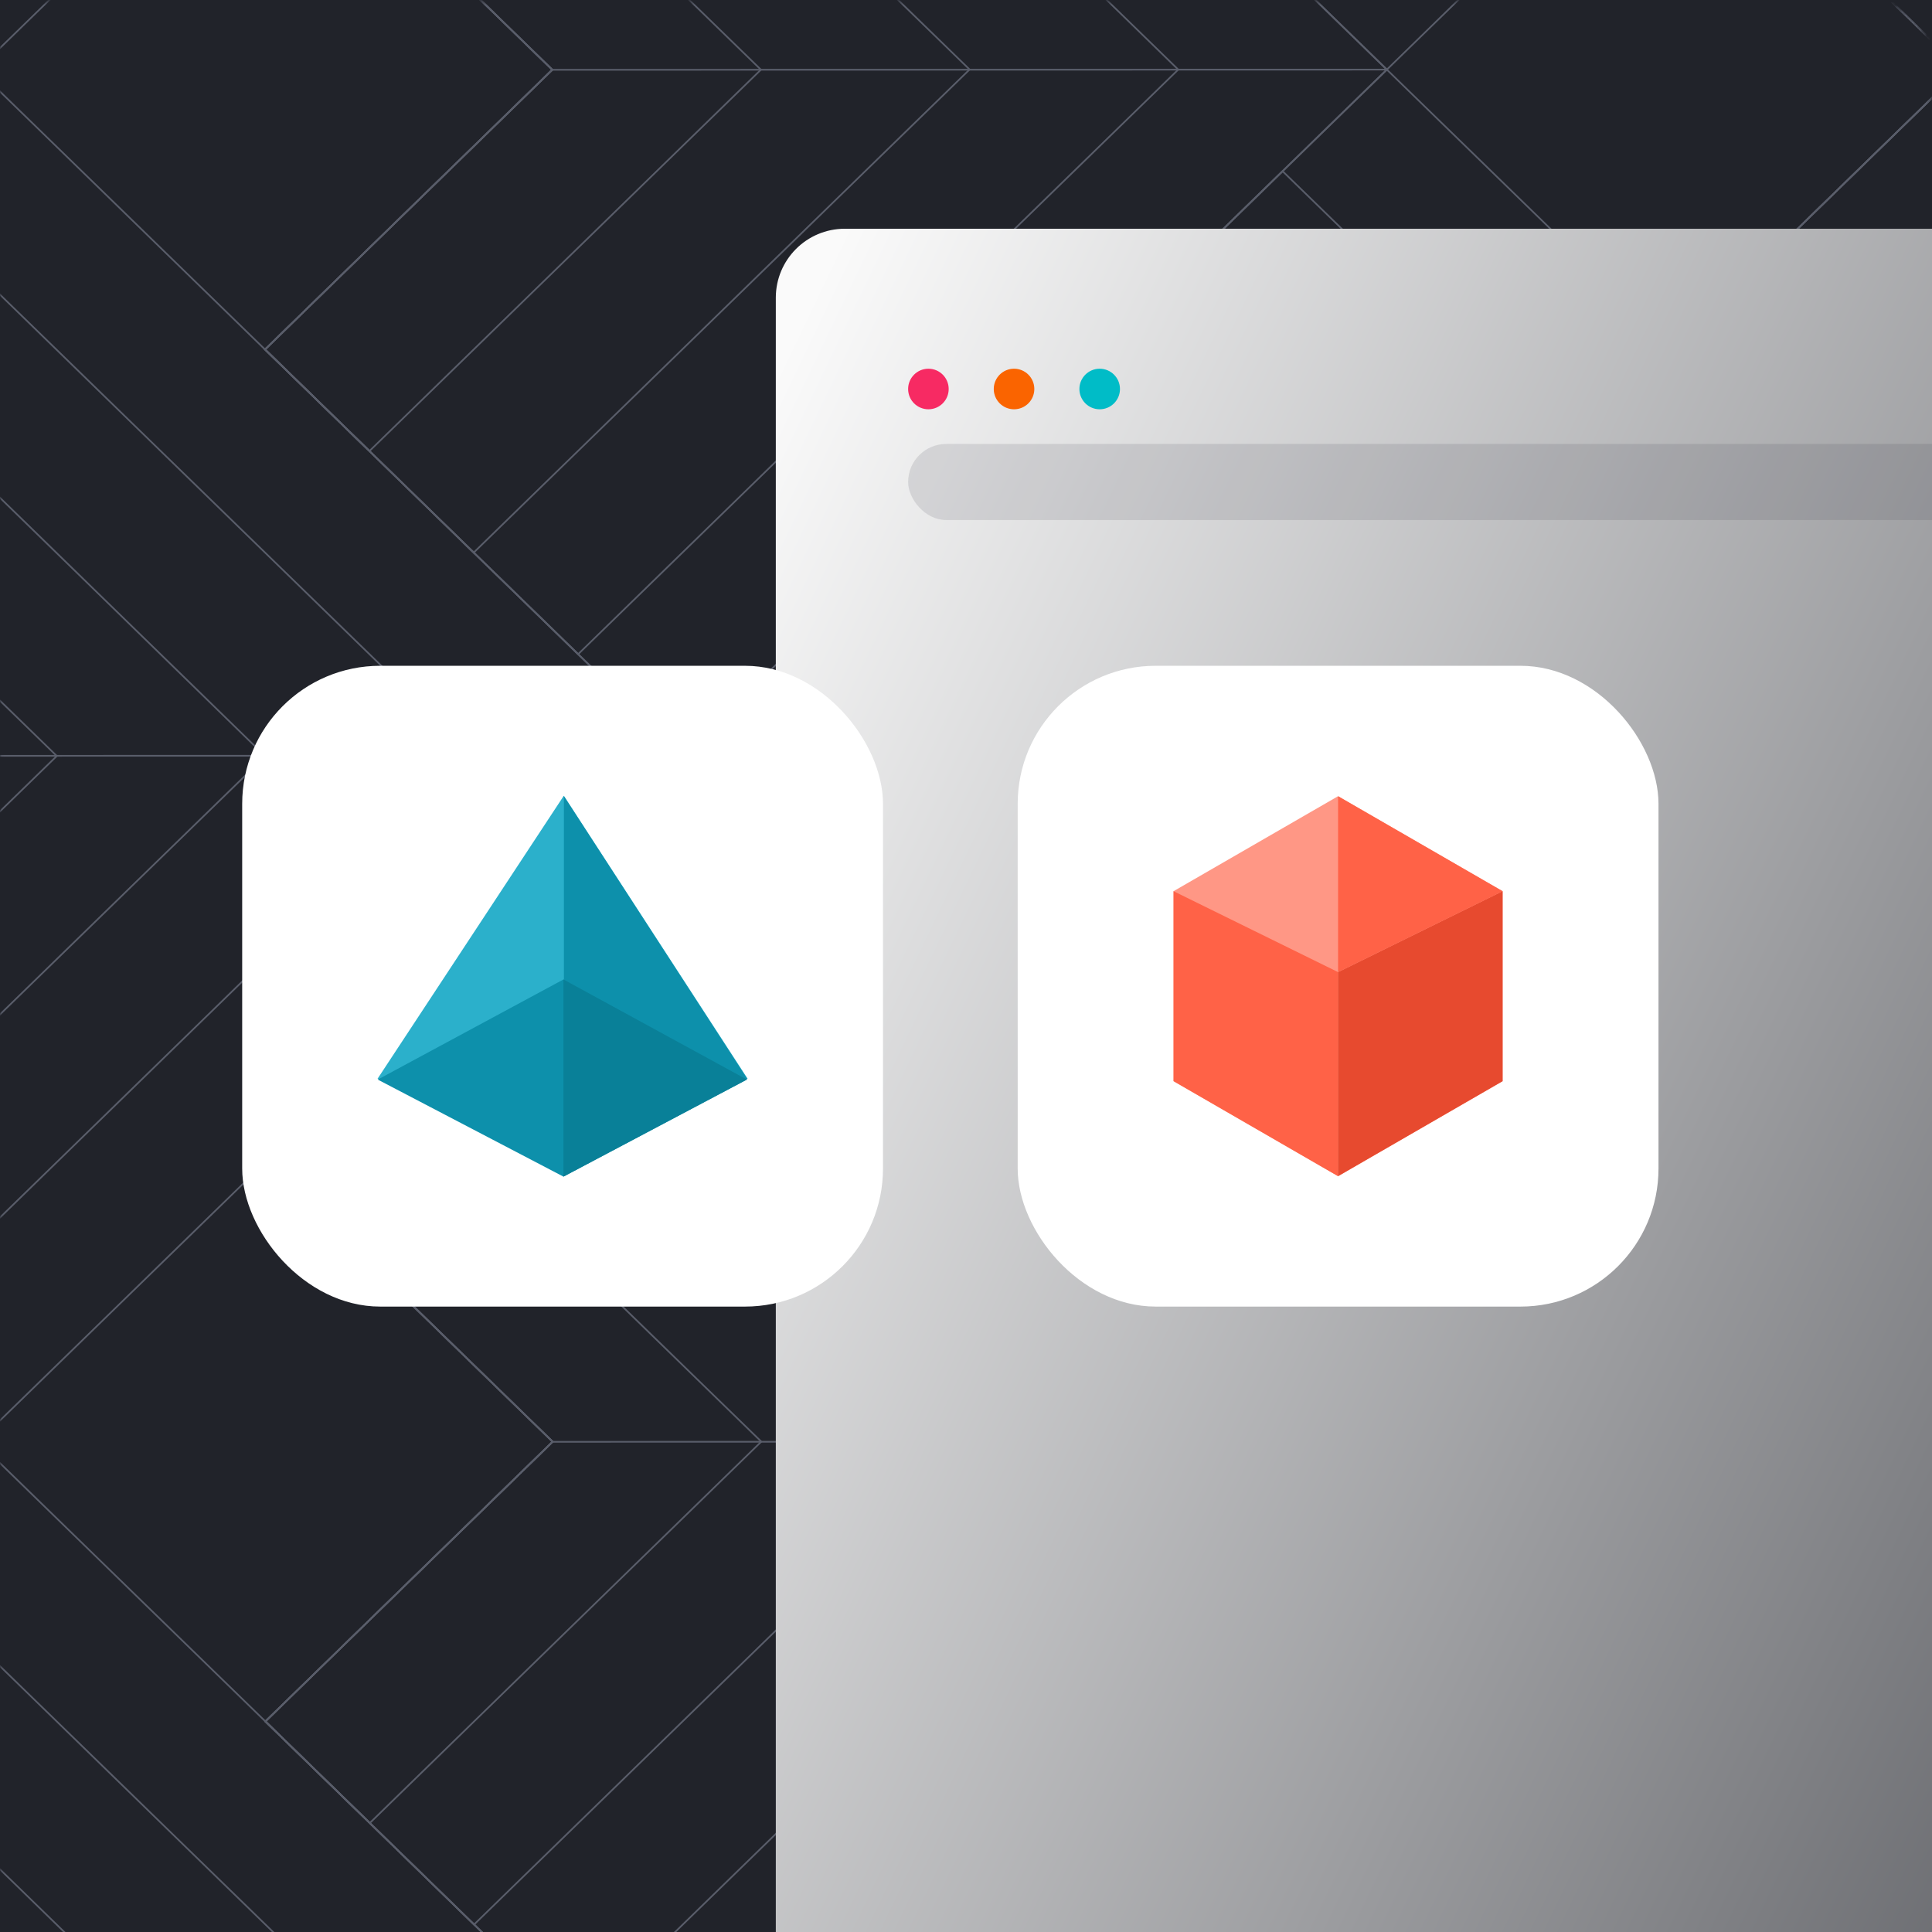 <svg width="560" height="560" viewBox="0 0 560 560" fill="none" xmlns="http://www.w3.org/2000/svg">
<rect x="0" y="0" width="560" height="560" fill="#808080" stroke="none"/>
<g clip-path="url(#clip0_334_2006)">
<rect width="560" height="560" fill="#21232A"/>
<mask id="mask0_334_2006" style="mask-type:alpha" maskUnits="userSpaceOnUse" x="0" y="0" width="560" height="876">
<path d="M0 0.424L530.986 0.294C541.067 0.291 546.107 0.29 549.958 2.251C553.346 3.976 556.1 6.729 557.827 10.116C559.789 13.966 559.791 19.006 559.793 29.087L559.993 846.357C559.995 856.438 559.997 861.479 558.036 865.33C556.311 868.717 553.558 871.471 550.171 873.198C546.321 875.161 541.281 875.162 531.2 875.164L0.214 875.294L0 0.424Z" fill="#6746F6"/>
</mask>
<g mask="url(#mask0_334_2006)">
<path d="M402.002 20.18L197.845 219.066L167.582 189.614L137.32 160.193L107.09 130.741L76.827 101.289L160.091 20.239L76.787 -60.803L197.746 -178.607L402.002 20.18Z" stroke="#595D6A" stroke-width="0.49" stroke-miterlimit="10"/>
<path d="M167.491 -149.167L107.028 -90.265L76.78 -60.798L160.084 20.211L76.82 101.293L107.083 130.745L167.575 189.618L341.517 20.168L167.491 -149.167Z" stroke="#595D6A" stroke-width="0.49" stroke-miterlimit="10"/>
<path d="M137.243 -119.706L107.028 -90.271L76.78 -60.804L160.084 20.205L76.82 101.287L107.083 130.739L137.313 160.16L281.04 20.144L137.243 -119.706Z" stroke="#595D6A" stroke-width="0.49" stroke-miterlimit="10"/>
<path d="M107.021 -90.263L76.773 -60.796L160.077 20.213L76.813 101.295L107.076 130.748L220.555 20.199L107.021 -90.263Z" stroke="#595D6A" stroke-width="0.49" stroke-miterlimit="10"/>
<path d="M160.072 20.232L220.55 20.217L281.028 20.203L341.506 20.188L401.983 20.174" stroke="#595D6A" stroke-width="0.49" stroke-miterlimit="10"/>
<path d="M197.683 -178.66L167.468 -149.193L107.004 -90.291L76.756 -60.824L-6.475 20.226L-6.572 -377.447L46.469 -325.826L76.699 -296.405L106.961 -266.953L197.683 -178.66Z" stroke="#595D6A" stroke-width="0.49" stroke-miterlimit="10"/>
<path d="M197.792 219.04L167.577 248.507L137.329 277.974L107.113 307.409L76.865 336.876L-6.365 417.926L-6.464 20.253L76.807 101.295L107.07 130.747L197.792 219.04Z" stroke="#595D6A" stroke-width="0.49" stroke-miterlimit="10"/>
<path d="M-6.439 79.139L-6.369 359.1L137.358 219.085L-6.439 79.139Z" stroke="#595D6A" stroke-width="0.49" stroke-miterlimit="10"/>
<path d="M-6.439 138.016L-6.398 300.266L76.865 219.184L-6.439 138.016Z" stroke="#595D6A" stroke-width="0.49" stroke-miterlimit="10"/>
<path d="M-6.413 196.867L-6.402 241.407L16.464 219.131L-6.413 196.867Z" stroke="#595D6A" stroke-width="0.49" stroke-miterlimit="10"/>
<path d="M197.794 219.03L137.348 219.045L76.871 219.06L16.393 219.074L-6.413 219.08" stroke="#595D6A" stroke-width="0.49" stroke-miterlimit="10"/>
<path d="M810.511 417.747L606.354 616.633L576.092 587.181L545.829 557.728L515.599 528.308L485.337 498.856L568.6 417.806L485.296 336.764L606.255 218.96L810.511 417.747Z" stroke="#595D6A" stroke-width="0.49" stroke-miterlimit="10"/>
<path d="M576.014 248.404L545.766 277.871L515.551 307.306L485.303 336.773L568.606 417.783L485.343 498.865L515.606 528.317L576.098 587.19L750.04 417.739L576.014 248.404Z" stroke="#595D6A" stroke-width="0.49" stroke-miterlimit="10"/>
<path d="M545.77 277.873L515.555 307.308L485.307 336.775L568.611 417.785L485.347 498.867L515.61 528.319L545.84 557.739L689.567 417.724L545.77 277.873Z" stroke="#595D6A" stroke-width="0.49" stroke-miterlimit="10"/>
<path d="M515.566 307.296L485.318 336.763L568.621 417.773L485.358 498.854L515.62 528.307L629.099 417.758L515.566 307.296Z" stroke="#595D6A" stroke-width="0.49" stroke-miterlimit="10"/>
<path d="M606.235 218.955L402.078 417.841L371.816 388.389L341.553 358.968L311.323 329.516L281.06 300.064L364.324 219.014L281.02 137.972L401.979 20.168L606.235 218.955Z" stroke="#595D6A" stroke-width="0.49" stroke-miterlimit="10"/>
<path d="M371.765 49.62L311.302 108.522L281.054 137.989L364.358 218.999L281.094 300.081L311.357 329.533L371.849 388.406L545.791 218.955L371.765 49.62Z" stroke="#595D6A" stroke-width="0.49" stroke-miterlimit="10"/>
<path d="M341.51 79.081L311.295 108.516L281.047 137.983L364.35 218.993L281.087 300.075L311.349 329.527L341.579 358.947L485.306 218.932L341.51 79.081Z" stroke="#595D6A" stroke-width="0.49" stroke-miterlimit="10"/>
<path d="M311.287 108.517L281.039 137.984L364.343 218.993L281.08 300.075L311.342 329.527L424.821 218.979L311.287 108.517Z" stroke="#595D6A" stroke-width="0.49" stroke-miterlimit="10"/>
<path d="M364.334 219.02L424.812 219.005L485.29 218.991L545.768 218.976L606.246 218.962" stroke="#595D6A" stroke-width="0.49" stroke-miterlimit="10"/>
<path d="M606.349 616.635L402.192 815.52L371.929 786.068L341.667 756.616L311.437 727.195L281.174 697.743L364.438 616.693L281.134 535.651L402.093 417.847L606.349 616.635Z" stroke="#595D6A" stroke-width="0.49" stroke-miterlimit="10"/>
<path d="M371.852 447.282L341.604 476.749L311.388 506.184L281.14 535.651L364.444 616.66L281.181 697.742L311.443 727.195L371.936 786.067L545.878 616.617L371.852 447.282Z" stroke="#595D6A" stroke-width="0.49" stroke-miterlimit="10"/>
<path d="M341.608 476.752L311.393 506.187L281.145 535.653L364.449 616.663L281.185 697.745L311.448 727.197L341.677 756.618L485.404 616.602L341.608 476.752Z" stroke="#595D6A" stroke-width="0.49" stroke-miterlimit="10"/>
<path d="M311.385 506.195L281.137 535.662L364.441 616.671L281.178 697.753L311.44 727.206L424.919 616.657L311.385 506.195Z" stroke="#595D6A" stroke-width="0.49" stroke-miterlimit="10"/>
<path d="M402.096 417.85L197.939 616.736L167.677 587.284L137.414 557.831L107.184 528.411L76.922 498.959L160.185 417.909L76.881 336.867L197.84 219.063L402.096 417.85Z" stroke="#595D6A" stroke-width="0.49" stroke-miterlimit="10"/>
<path d="M167.597 248.499L137.349 277.966L107.134 307.401L76.886 336.867L160.189 417.877L76.926 498.959L107.189 528.411L167.681 587.284L341.623 417.834L167.597 248.499Z" stroke="#595D6A" stroke-width="0.49" stroke-miterlimit="10"/>
<path d="M137.342 277.972L107.126 307.407L76.878 336.874L160.182 417.884L76.919 498.966L107.181 528.418L137.411 557.839L281.138 417.823L137.342 277.972Z" stroke="#595D6A" stroke-width="0.49" stroke-miterlimit="10"/>
<path d="M107.133 307.403L76.885 336.87L160.189 417.88L76.925 498.961L107.188 528.414L220.666 417.865L107.133 307.403Z" stroke="#595D6A" stroke-width="0.49" stroke-miterlimit="10"/>
<path d="M160.158 417.915L220.636 417.9L281.114 417.886L341.592 417.871L402.07 417.857" stroke="#595D6A" stroke-width="0.49" stroke-miterlimit="10"/>
<path d="M606.147 -178.715L401.99 20.171L371.727 -9.282L341.465 -38.734L311.235 -68.155L280.972 -97.607L364.236 -178.657L280.932 -259.698L401.891 -377.502L606.147 -178.715Z" stroke="#595D6A" stroke-width="0.49" stroke-miterlimit="10"/>
<path d="M810.409 20.082L606.252 218.967L575.99 189.515L545.727 160.095L515.497 130.642L485.235 101.19L568.498 20.14L485.194 -60.901L606.153 -178.705L810.409 20.082Z" stroke="#595D6A" stroke-width="0.49" stroke-miterlimit="10"/>
<path d="M575.91 -149.266L515.447 -90.364L485.199 -60.897L568.502 20.113L485.239 101.194L515.502 130.647L575.994 189.519L749.936 20.069L575.91 -149.266Z" stroke="#595D6A" stroke-width="0.49" stroke-miterlimit="10"/>
<path d="M545.655 -119.801L515.439 -90.366L485.191 -60.899L568.495 20.111L485.232 101.193L515.494 130.645L545.724 160.066L689.451 20.05L545.655 -119.801Z" stroke="#595D6A" stroke-width="0.49" stroke-miterlimit="10"/>
<path d="M515.432 -90.366L485.184 -60.899L568.488 20.111L485.224 101.193L515.487 130.645L628.966 20.096L515.432 -90.366Z" stroke="#595D6A" stroke-width="0.49" stroke-miterlimit="10"/>
<path d="M197.904 616.706L167.688 646.173L137.441 675.64L107.225 705.075L76.977 734.542L-6.253 815.592L-6.352 417.919L76.919 498.961L107.181 528.413L197.904 616.706Z" stroke="#595D6A" stroke-width="0.49" stroke-miterlimit="10"/>
<path d="M-6.327 476.801L-6.257 756.763L137.469 616.747L-6.327 476.801Z" stroke="#595D6A" stroke-width="0.49" stroke-miterlimit="10"/>
<path d="M-6.315 535.699L-6.275 697.95L76.989 616.868L-6.315 535.699Z" stroke="#595D6A" stroke-width="0.49" stroke-miterlimit="10"/>
</g>
<path d="M224.873 86.301C224.873 75.255 233.827 66.301 244.873 66.301H1014.42C1025.47 66.301 1034.42 75.255 1034.42 86.301V581.406H244.873C233.827 581.406 224.873 572.452 224.873 561.406V86.301Z" fill="url(#paint0_linear_334_2006)"/>
<ellipse cx="269.103" cy="112.753" rx="5.879" ry="5.88" fill="#F72A63"/>
<ellipse cx="293.925" cy="112.753" rx="5.879" ry="5.88" fill="#FA6400"/>
<ellipse cx="318.749" cy="112.753" rx="5.879" ry="5.88" fill="#00BCC7"/>
<rect x="263.224" y="128.686" width="733.372" height="22.047" rx="11.024" fill="#31343D" fill-opacity="0.132"/>
<rect x="70.2" y="192.982" width="185.739" height="185.739" rx="40" fill="white"/>
<path d="M163.42 230.651L109.443 312.669L163.42 340.71L216.697 312.669L163.42 230.651Z" fill="#2BB0CB"/>
<path d="M163.445 340.812V230.745L216.58 312.704L163.445 340.812Z" fill="#0D90AB"/>
<path d="M163.32 283.898L109.49 312.918L163.32 341.051L216.486 312.918L163.32 283.898Z" fill="#0D90AB"/>
<path d="M163.32 283.898V312.918V341.051L216.486 312.918L163.32 283.898Z" fill="#098098"/>
<rect x="294.982" y="192.982" width="185.739" height="185.739" rx="40" fill="white"/>
<path d="M387.851 230.781L435.543 258.316V313.386L387.851 340.921L340.159 313.386V258.316L387.851 230.781Z" fill="#FF9785"/>
<path d="M387.847 281.774L387.847 340.923L340.163 313.382V258.317L387.847 281.774Z" fill="#FF6247"/>
<path d="M387.852 281.774L387.852 340.923L435.536 313.382V258.317L387.852 281.774Z" fill="#E74A2F"/>
<path d="M387.851 230.79V281.773L435.54 258.322L387.851 230.79Z" fill="#FF6247"/>
</g>
<defs>
<linearGradient id="paint0_linear_334_2006" x1="146.339" y1="271.67" x2="847.69" y2="607.252" gradientUnits="userSpaceOnUse">
<stop stop-color="#FAFAFA"/>
<stop offset="1" stop-color="#21232A"/>
</linearGradient>
<clipPath id="clip0_334_2006">
<rect width="560" height="560" fill="white"/>
</clipPath>
</defs>
</svg>

